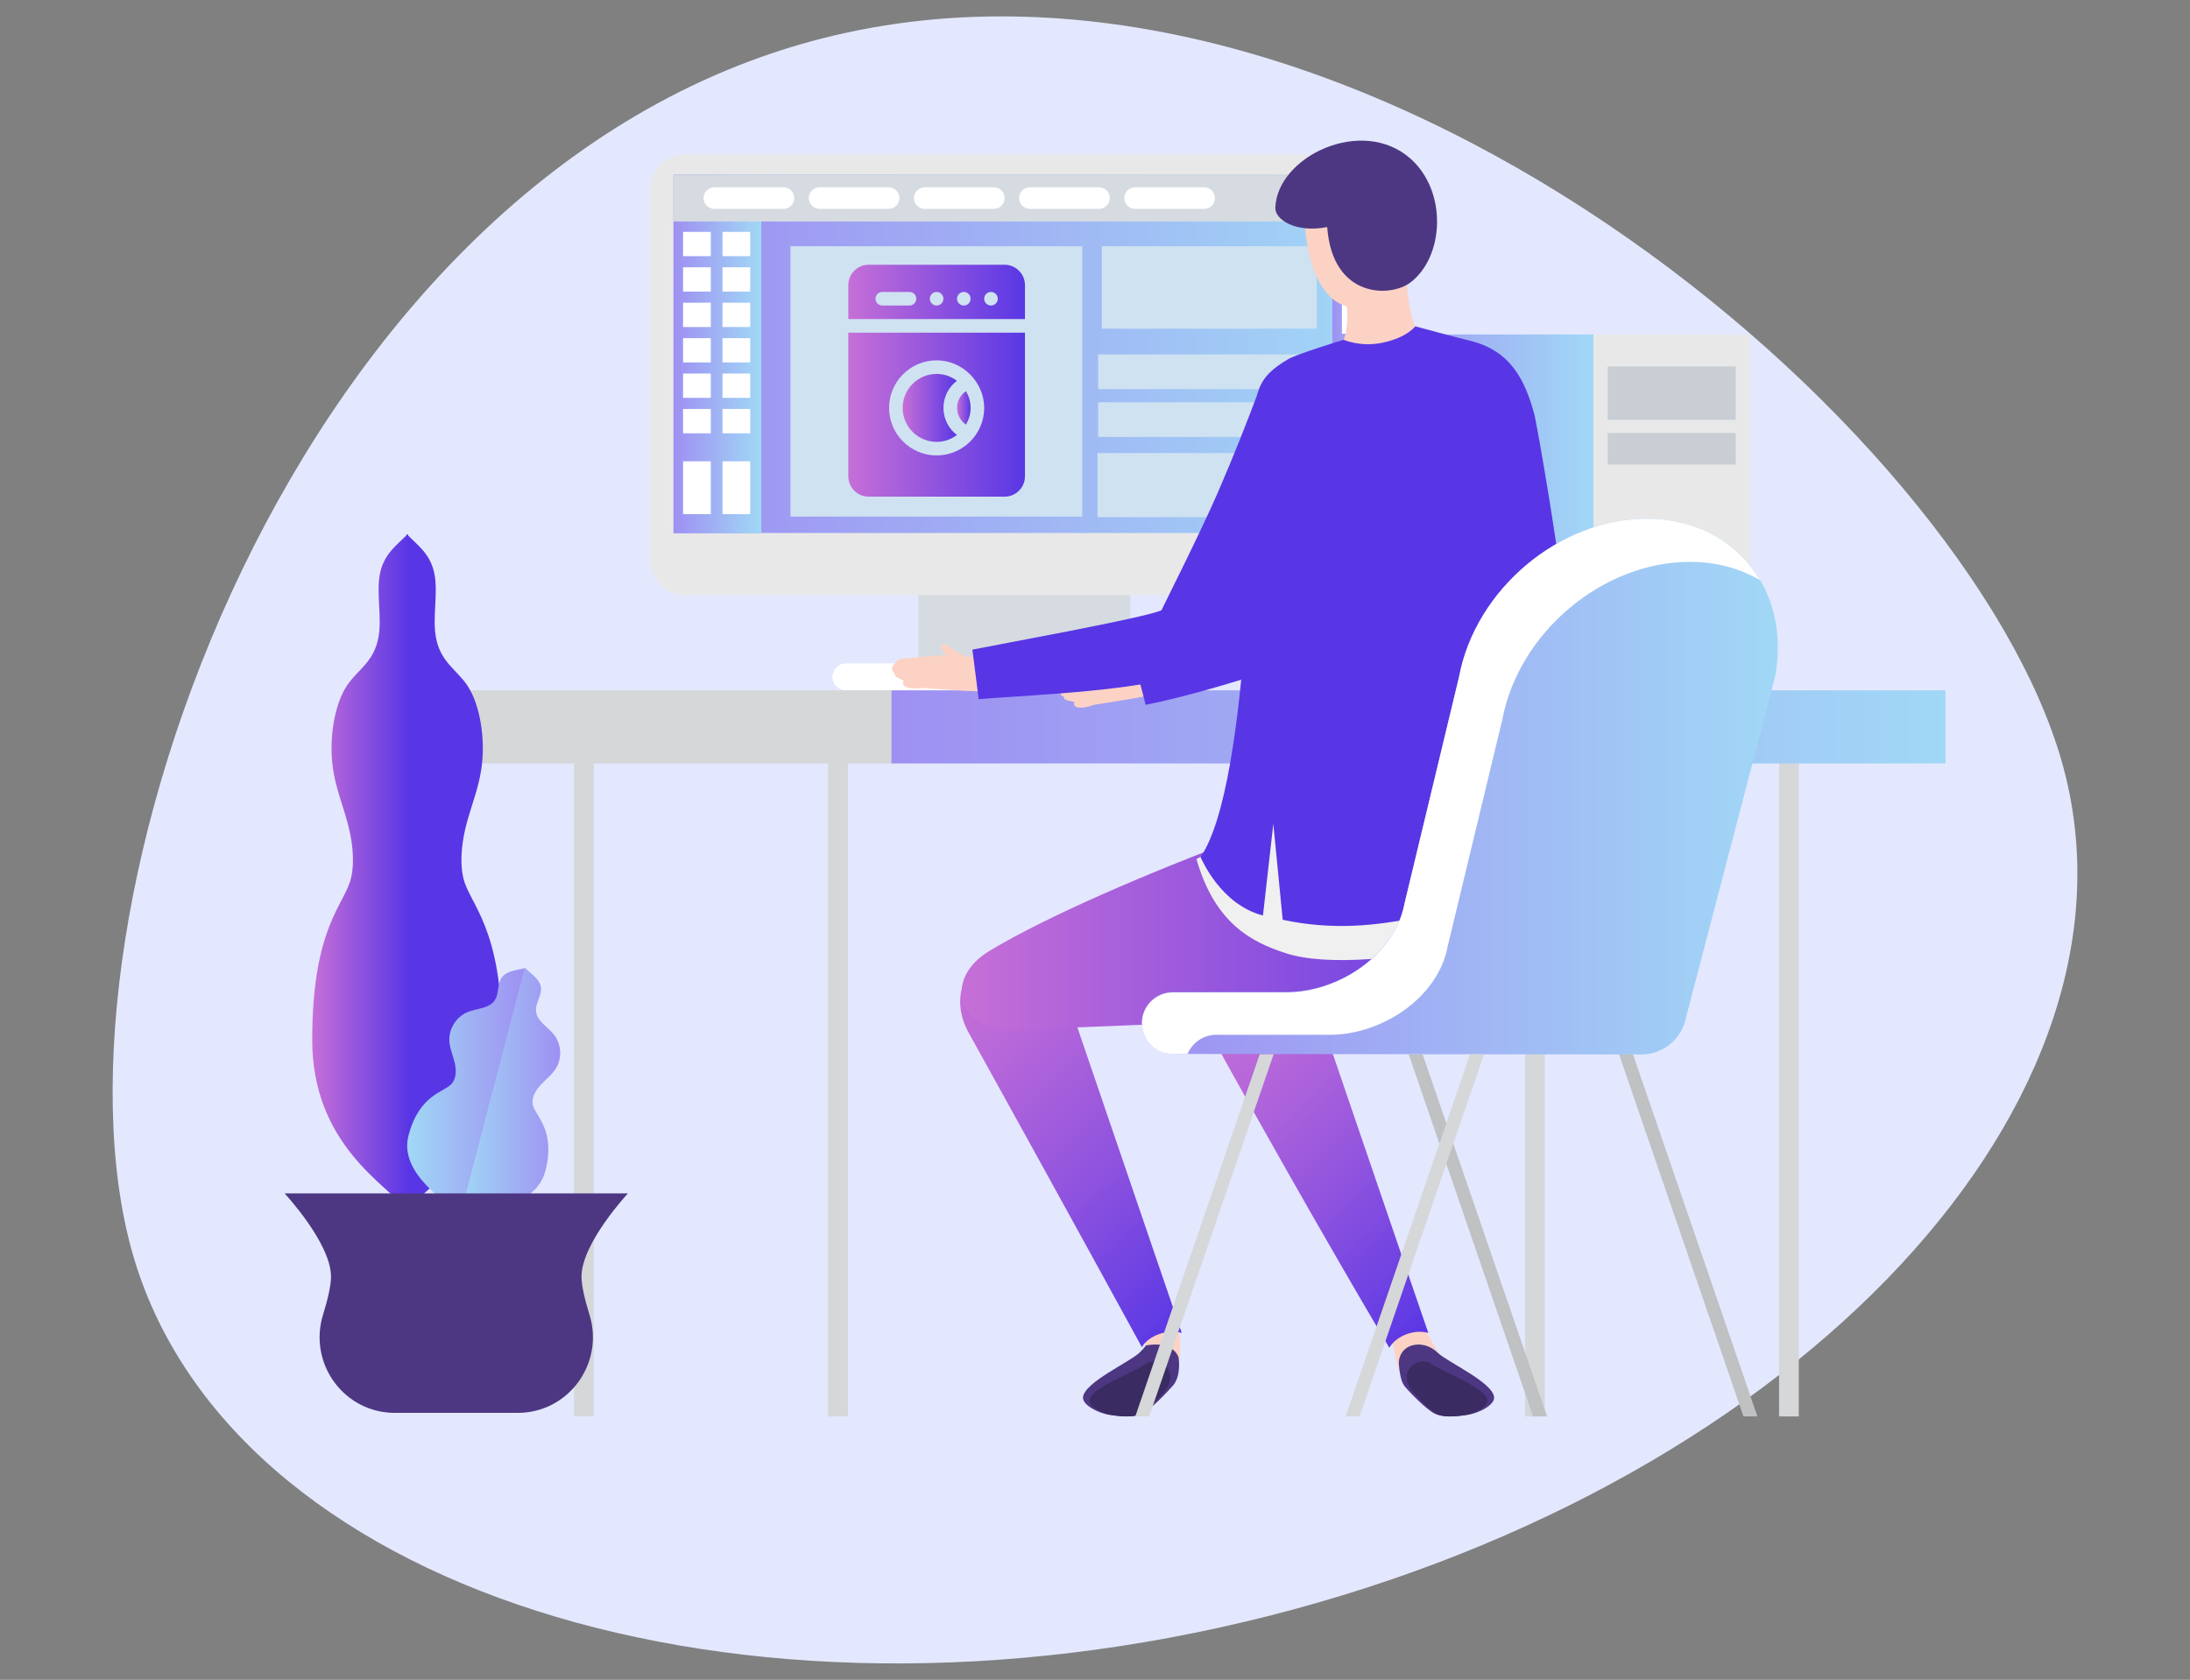 <?xml version="1.0" encoding="utf-8"?>
<!-- Generator: Adobe Illustrator 15.0.0, SVG Export Plug-In . SVG Version: 6.00 Build 0)  -->
<!DOCTYPE svg PUBLIC "-//W3C//DTD SVG 1.1//EN" "http://www.w3.org/Graphics/SVG/1.1/DTD/svg11.dtd">
<svg version="1.1" id="Layer_1" xmlns="http://www.w3.org/2000/svg" xmlns:xlink="http://www.w3.org/1999/xlink" x="0px" y="0px"
	 width="146px" height="112px" viewBox="0 0 146 112" enable-background="new 0 0 146 112" xml:space="preserve">
<rect x="0" y="0" width="146" height="112" fill="#808080" stroke="none"/>
<g>
	<path fill="#E3E8FF" d="M54.839,2.554C19.317,11.58,2.478,61.114,8.822,83.515c6.347,22.4,40.286,33.238,75.809,24.211
		c35.523-9.029,59.175-34.508,52.833-56.906C131.117,28.416,90.362-6.478,54.839,2.554z"/>
	<g>
		<g id="XMLID_1626_">
			<g>
				<rect x="61.223" y="38.691" fill-rule="evenodd" clip-rule="evenodd" fill="#D5DBE0" width="14.133" height="6.46"/>
			</g>
		</g>
		<g id="XMLID_1625_">
			<g>
				<path fill-rule="evenodd" clip-rule="evenodd" fill="#E8E8E8" d="M91.158,10.29H45.686c-1.28,0-2.326,1.046-2.326,2.326v24.746
					c0,1.279,1.046,2.328,2.326,2.328h45.472c1.281,0,2.328-1.049,2.328-2.328V12.616C93.486,11.336,92.439,10.29,91.158,10.29z"/>
			</g>
		</g>
		<g id="XMLID_1624_">
			<g>
				<linearGradient id="SVGID_1_" gradientUnits="userSpaceOnUse" x1="44.903" y1="23.59" x2="91.942" y2="23.59">
					<stop  offset="0" style="stop-color:#9E90F2"/>
					<stop  offset="1" style="stop-color:#A1D8F6"/>
				</linearGradient>
				<rect x="44.903" y="11.646" fill-rule="evenodd" clip-rule="evenodd" fill="url(#SVGID_1_)" width="47.039" height="23.889"/>
			</g>
		</g>
		<g>
			<g>
				<g>
					<linearGradient id="SVGID_2_" gradientUnits="userSpaceOnUse" x1="44.903" y1="23.601" x2="50.756" y2="23.601">
						<stop  offset="0" style="stop-color:#9E90F2"/>
						<stop  offset="1" style="stop-color:#A1D8F6"/>
					</linearGradient>
					<rect x="44.903" y="11.646" fill="url(#SVGID_2_)" width="5.853" height="23.91"/>
				</g>
			</g>
			<g>
				<g>
					<linearGradient id="SVGID_3_" gradientUnits="userSpaceOnUse" x1="88.83" y1="23.601" x2="91.942" y2="23.601">
						<stop  offset="0" style="stop-color:#9E90F2"/>
						<stop  offset="1" style="stop-color:#A1D8F6"/>
					</linearGradient>
					<rect x="88.83" y="11.646" fill="url(#SVGID_3_)" width="3.112" height="23.91"/>
				</g>
			</g>
			<g>
				<rect x="45.538" y="15.46" fill="#FFFFFF" width="1.85" height="1.619"/>
			</g>
			<g>
				<rect x="48.166" y="15.46" fill="#FFFFFF" width="1.848" height="1.619"/>
			</g>
			<g>
				<rect x="45.538" y="17.821" fill="#FFFFFF" width="1.85" height="1.62"/>
			</g>
			<g>
				<rect x="48.166" y="17.821" fill="#FFFFFF" width="1.848" height="1.62"/>
			</g>
			<g>
				<rect x="45.538" y="20.183" fill="#FFFFFF" width="1.85" height="1.621"/>
			</g>
			<g>
				<rect x="48.166" y="20.183" fill="#FFFFFF" width="1.848" height="1.621"/>
			</g>
			<g>
				<rect x="45.538" y="22.546" fill="#FFFFFF" width="1.85" height="1.618"/>
			</g>
			<g>
				<rect x="48.166" y="22.546" fill="#FFFFFF" width="1.848" height="1.618"/>
			</g>
			<g>
				<rect x="45.538" y="24.905" fill="#FFFFFF" width="1.85" height="1.621"/>
			</g>
			<g>
				<rect x="48.166" y="24.905" fill="#FFFFFF" width="1.848" height="1.621"/>
			</g>
			<g>
				<rect x="45.538" y="27.268" fill="#FFFFFF" width="1.85" height="1.622"/>
			</g>
			<g>
				<rect x="48.166" y="27.268" fill="#FFFFFF" width="1.848" height="1.622"/>
			</g>
			<g>
				<rect x="45.538" y="30.757" fill="#FFFFFF" width="1.85" height="3.52"/>
			</g>
			<g>
				<rect x="48.166" y="30.757" fill="#FFFFFF" width="1.848" height="3.52"/>
			</g>
			<g>
				<rect x="89.462" y="32.114" fill="#FFFFFF" width="1.849" height="2.162"/>
			</g>
			<g>
				<rect x="89.462" y="28.106" fill="#FFFFFF" width="1.849" height="2.162"/>
			</g>
			<g>
				<rect x="89.462" y="24.099" fill="#FFFFFF" width="1.849" height="2.164"/>
			</g>
			<g>
				<rect x="89.462" y="20.091" fill="#FFFFFF" width="1.849" height="2.162"/>
			</g>
			<g>
				<rect x="89.462" y="16.085" fill="#FFFFFF" width="1.849" height="2.16"/>
			</g>
			<g>
				<g>
					<rect x="44.903" y="11.646" fill="#D5DBE0" width="47.039" height="3.121"/>
				</g>
			</g>
			<g>
				<path fill="#FFFFFF" d="M52.229,13.926h-4.604c-0.396,0-0.719-0.322-0.719-0.72l0,0c0-0.397,0.322-0.719,0.719-0.719h4.604
					c0.397,0,0.719,0.321,0.719,0.719l0,0C52.948,13.604,52.626,13.926,52.229,13.926z"/>
			</g>
			<g>
				<path fill="#FFFFFF" d="M59.241,13.926h-4.604c-0.397,0-0.72-0.322-0.72-0.72l0,0c0-0.397,0.322-0.719,0.72-0.719h4.604
					c0.396,0,0.719,0.321,0.719,0.719l0,0C59.96,13.604,59.638,13.926,59.241,13.926z"/>
			</g>
			<g>
				<path fill="#FFFFFF" d="M66.252,13.926H61.65c-0.397,0-0.72-0.322-0.72-0.72l0,0c0-0.397,0.322-0.719,0.72-0.719h4.602
					c0.398,0,0.72,0.321,0.72,0.719l0,0C66.972,13.604,66.65,13.926,66.252,13.926z"/>
			</g>
			<g>
				<path fill="#FFFFFF" d="M73.264,13.926h-4.603c-0.398,0-0.719-0.322-0.719-0.72l0,0c0-0.397,0.321-0.719,0.719-0.719h4.603
					c0.396,0,0.72,0.321,0.72,0.719l0,0C73.984,13.604,73.661,13.926,73.264,13.926z"/>
			</g>
			<g>
				<path fill="#FFFFFF" d="M80.275,13.926h-4.604c-0.396,0-0.719-0.322-0.719-0.72l0,0c0-0.397,0.322-0.719,0.719-0.719h4.604
					c0.397,0,0.72,0.321,0.72,0.719l0,0C80.995,13.604,80.673,13.926,80.275,13.926z"/>
			</g>
		</g>
		<rect x="73.452" y="16.417" fill="#CFE2F1" width="14.33" height="5.498"/>
		<rect x="52.696" y="16.417" fill="#CFE2F1" width="19.456" height="18.026"/>
		<rect x="73.21" y="26.821" fill="#CFE2F1" width="14.571" height="2.311"/>
		<rect x="73.21" y="23.632" fill="#CFE2F1" width="14.571" height="2.311"/>
		<rect x="73.166" y="30.204" fill="#CFE2F1" width="14.616" height="4.275"/>
		<g id="XMLID_1623_">
			<g>
				<path fill-rule="evenodd" clip-rule="evenodd" fill="#FFFFFF" d="M79.346,44.229H56.395c-0.495,0-0.899,0.404-0.899,0.9
					c0,0.494,0.405,0.897,0.899,0.897h22.951c0.495,0,0.899-0.403,0.899-0.897C80.245,44.634,79.841,44.229,79.346,44.229z"/>
			</g>
		</g>
		<g>
			<rect x="38.272" y="50.853" fill="#D5D7D8" width="1.314" height="43.586"/>
			<rect x="55.208" y="50.853" fill="#D5D7D8" width="1.314" height="43.586"/>
			<rect x="101.671" y="50.853" fill="#D5D7D8" width="1.313" height="43.586"/>
			<rect x="118.605" y="50.853" fill="#D5D7D8" width="1.314" height="43.586"/>
		</g>
		<g>
			<rect x="30.642" y="46.027" fill="#D5D7D8" width="28.788" height="4.874"/>
			<linearGradient id="SVGID_4_" gradientUnits="userSpaceOnUse" x1="59.43" y1="48.464" x2="129.701" y2="48.464">
				<stop  offset="0" style="stop-color:#9E90F2"/>
				<stop  offset="1" style="stop-color:#A1D8F6"/>
			</linearGradient>
			<rect x="59.43" y="46.027" fill="url(#SVGID_4_)" width="70.271" height="4.874"/>
		</g>
		<g>
			<rect x="106.23" y="22.3" fill="#E8E8E8" width="10.429" height="23.41"/>
			<rect x="107.177" y="24.429" fill="#C8CED3" width="8.535" height="3.564"/>
			<rect x="107.177" y="28.872" fill="#C8CED3" width="8.535" height="2.103"/>
			<linearGradient id="SVGID_5_" gradientUnits="userSpaceOnUse" x1="90.234" y1="34.005" x2="106.231" y2="34.005">
				<stop  offset="0" style="stop-color:#9E90F2"/>
				<stop  offset="1" style="stop-color:#A1D8F6"/>
			</linearGradient>
			<rect x="90.234" y="22.3" fill="url(#SVGID_5_)" width="15.996" height="23.41"/>
			<linearGradient id="SVGID_6_" gradientUnits="userSpaceOnUse" x1="109.359" y1="39.764" x2="113.528" y2="39.764">
				<stop  offset="0" style="stop-color:#9E90F2"/>
				<stop  offset="1" style="stop-color:#A1D8F6"/>
			</linearGradient>
			<circle fill="url(#SVGID_6_)" cx="111.444" cy="39.765" r="2.084"/>
		</g>
		<g>
			<path fill="#FCD2C5" d="M76.19,88.845c0.258,0.834,0.23,1.431,0.23,1.431c0.736,0.743,2.12,0.771,2.148,0.708
				c0,0,0.215-0.959,0.05-2.264C78.485,88.729,77.144,87.966,76.19,88.845z"/>
			<linearGradient id="SVGID_7_" gradientUnits="userSpaceOnUse" x1="62.876" y1="66.333" x2="81.517" y2="86.323">
				<stop  offset="0" style="stop-color:#C66FD7"/>
				<stop  offset="0.185" style="stop-color:#B868D9"/>
				<stop  offset="0.537" style="stop-color:#9355DE"/>
				<stop  offset="1" style="stop-color:#5937E5"/>
			</linearGradient>
			<path fill="url(#SVGID_7_)" d="M64.578,68.854c6.34,11.431,11.549,20.968,11.549,20.968c0.399-0.736,1.657-1.237,2.657-0.951
				c0,0-3.679-10.743-7.387-21.627C68.952,60.068,61.993,64.191,64.578,68.854z"/>
			<path fill="#4D3782" d="M76.383,89.713c0,0-0.064,0.136-0.409,0.468c-0.665,0.639-3.671,1.977-3.774,2.971
				c-0.053,0.502,0.957,1.063,1.815,1.189c0.858,0.123,1.618,0.153,2.108-0.071c0.609-0.28,1.828-1.608,2.067-1.88
				c0.594-0.673,0.379-1.905,0.379-1.905C78.07,89.295,76.383,89.713,76.383,89.713z"/>
			<path fill="#3A2B62" d="M76.383,90.938c-0.864,0.603-3.652,1.581-3.74,2.42c-0.044,0.421,0.806,0.896,1.528,0.999
				c0.724,0.105,1.364,0.132,1.776-0.059c0.514-0.234,1.563-1.336,1.742-1.582C78.667,91.36,77.224,90.351,76.383,90.938z"/>
			<path fill="#FCD2C5" d="M92.733,89.083c0.233,1.283,0.608,2.535,0.608,2.535c0.028,0.063,1.873-0.6,2.609-1.343
				c0,0-0.564-0.874-0.973-1.687C94.023,87.709,92.868,89.095,92.733,89.083z"/>
			<linearGradient id="SVGID_8_" gradientUnits="userSpaceOnUse" x1="80.157" y1="67.772" x2="97.688" y2="86.571">
				<stop  offset="0" style="stop-color:#C66FD7"/>
				<stop  offset="0.185" style="stop-color:#B868D9"/>
				<stop  offset="0.537" style="stop-color:#9355DE"/>
				<stop  offset="1" style="stop-color:#5937E5"/>
			</linearGradient>
			<path fill="url(#SVGID_8_)" d="M81.581,70.552c6.34,11.429,11.041,19.311,11.041,19.311c0.401-0.736,1.601-1.277,2.6-0.991
				c0,0-3.113-9.046-6.821-19.931C85.955,61.765,78.995,65.89,81.581,70.552z"/>
			<path fill="#4D3782" d="M95.834,90.181l-0.02-0.018c-0.48-0.464-1.186-0.654-1.808-0.415c-0.009,0.003-0.017,0.007-0.024,0.009
				c-0.482,0.194-0.763,0.698-0.723,1.215c0.035,0.454,0.125,1.106,0.356,1.418c0.217,0.291,1.459,1.6,2.068,1.88
				c0.49,0.225,1.251,0.194,2.108,0.071c0.858-0.126,1.869-0.688,1.815-1.189C99.506,92.157,96.498,90.819,95.834,90.181z"/>
			<path fill="#3A2B62" d="M95.424,90.938c-0.84-0.587-2.283,0.423-1.306,1.778c0.179,0.246,1.229,1.348,1.742,1.582
				c0.412,0.19,1.052,0.164,1.775,0.059c0.722-0.104,1.573-0.578,1.528-0.999C99.077,92.519,96.289,91.54,95.424,90.938z"/>
			<g>
				<path fill="#FCD2C5" d="M74.081,43.938c-0.223-0.107-0.436-0.289-0.541,0.029c-0.084,0.199,0.689,0.741,0.903,0.759
					c0.524-0.114,0.456-0.419,0.962-0.456C74.961,44.237,74.498,44.106,74.081,43.938z"/>
				<path fill="#FCD2C5" d="M75.79,44.235c-0.507,0.035-1.043,0.118-1.567,0.232c-0.621,0.129-1.976,0.574-2.071,0.606
					c-0.271,0.106-0.982,0.283-1.162,0.425c-0.115,0.09-0.325,0.465-0.321,0.646c0.005,0.238,0.259,0.313,0.259,0.313
					c-0.056,0.307,0.725,0.293,0.695,0.364c-0.122,0.292,0.242,0.55,1.295,0.176c0.063-0.021,2.829-0.429,3.703-0.632
					C76.539,45.819,75.819,44.235,75.79,44.235z"/>
				<path fill="#FCD2C5" d="M90.403,37.915c-0.192,0.002-0.368,0.031-0.508,0.076c-2.558,0.878-11.46,5.768-14.271,6.257
					c0.348,0.861,0.578,1.601,0.645,2.188c4.605-0.897,15.822-4.427,15.996-6.293C92.426,38.433,91.252,37.909,90.403,37.915z"/>
				<path fill="#FCD2C5" d="M95.934,24.63c-1.49,2.006-4.458,9.51-6.566,12.83c-2.587,4.072,1.177,4.422,2.359,3.443
					c3.109-2.582,10.417-11.146,9.245-12.896C100.464,27.249,96.205,24.265,95.934,24.63z"/>
				<path fill="#5836E5" d="M95.459,23.204c-0.967,2.366-1.888,4.547-3.085,7.1c-1.204,2.568-2.448,5.223-3.485,6.854
					c-0.177,0.279-0.334,0.557-0.465,0.824c-1.066,0.473-2.477,1.158-3.967,1.88c-3.253,1.579-7.3,3.546-8.929,3.829l0.849,3.301
					c4.056-0.791,13.343-3.619,15.74-5.68c2.533-2.114,9.833-10.22,9.066-12.98C99.91,23.743,95.536,23.017,95.459,23.204z"/>
			</g>
			<linearGradient id="SVGID_9_" gradientUnits="userSpaceOnUse" x1="64.108" y1="60.185" x2="102.773" y2="60.185">
				<stop  offset="0" style="stop-color:#C66FD7"/>
				<stop  offset="1" style="stop-color:#5937E5"/>
			</linearGradient>
			<path fill="url(#SVGID_9_)" d="M96.627,51.657c-3.655,0.18-22.844,7.045-30.638,11.726c-3.315,1.991-1.937,5.542,1.71,5.321
				c10.55-0.64,24.513-0.248,30.719-4.691C108.283,56.946,98.578,51.563,96.627,51.657z"/>
			<path fill="#F0F0F0" d="M102.506,51.317c-4.225,0.536-8.426,1.129-12.69,1.221c-2.64,0.059-5.147-0.222-7.492-0.874
				c0.012,3.952-0.791,4.556-2.559,5.62c1.25,4.342,3.75,5.549,5.919,6.258c5.707,1.864,19.987-2.408,20.393-2.439
				c-0.018-3.14-0.302-6.672-0.713-10.201C104.437,51.073,103.481,51.196,102.506,51.317z"/>
			<path fill="#FCD2C5" d="M93.763,16.668c-0.294,0.219-3.354,1.929-4.229,1.798c0.008,0.243,0.604,2.807,0.042,4.187
				c0.247,1.282,3.802,1.279,4.775-0.896C93.941,21.14,93.594,17.851,93.763,16.668z"/>
			<path fill="#FCD2C5" d="M90.535,12.423c-1.611-0.105-3.168,0.273-3.521,1.794c-0.125,0.548,0.123,5.462,2.748,6.199
				c1.111,0.312,3.236-1.591,3.321-2.885c0,0,0.115-1.761,0.116-1.778C93.312,14.039,92.266,12.536,90.535,12.423z"/>
			<path fill="#5836E5" d="M97.958,22.706c-0.908-0.216-3.606-0.949-3.606-0.949s-0.529,0.74-2.173,1.092
				c-1.477,0.313-2.603-0.196-2.603-0.196s-3.116,0.956-3.683,1.286c-2.195,1.281-2.206,2.207-2.349,5.225
				c-0.067,1.406-0.098,23.016-3.512,27.983c0.113,0.198,1.345,3.149,4.165,3.895l0.69-6.112l0.627,6.395
				c6.606,1.416,11.668-1.197,16.976-2.009L103,51.294l1.527,7.732c0.512-0.064,0.977-0.113,1.382-0.145
				c-0.07-12.252-3.462-30.659-3.61-31.216C101.666,25.304,100.687,23.353,97.958,22.706z"/>
			<path fill="#FCD2C5" d="M62.759,43.059c-0.126,0.174,0.505,0.876,0.709,0.942c0.536,0.008,0.539-0.307,1.041-0.228
				c-0.427-0.132-0.848-0.363-1.217-0.62C63.1,42.997,62.933,42.772,62.759,43.059z"/>
			<path fill="#FCD2C5" d="M63.313,43.7c-0.636-0.014-2.056,0.113-2.156,0.123c-0.287,0.041-1.021,0.056-1.228,0.153
				c-0.132,0.062-0.421,0.379-0.458,0.556c-0.049,0.232,0.181,0.364,0.181,0.364c-0.121,0.285,0.641,0.448,0.596,0.511
				c-0.185,0.26,0.112,0.59,1.222,0.463c0.066-0.008,2.854,0.221,3.75,0.219c0.044-0.552-0.3-2.257-0.328-2.266
				C64.389,43.745,63.85,43.707,63.313,43.7z"/>
			<path fill="#FCD2C5" d="M79.407,40.563c-0.191,0.007-0.366,0.04-0.506,0.092c-2.531,0.949-11.689,2.672-14.485,3.241
				c0.371,0.852,0.624,1.585,0.706,2.17c4.578-1.027,16.088-1.458,16.21-3.329C81.443,41.024,80.257,40.535,79.407,40.563z"/>
			<path fill="#FCD2C5" d="M84.56,27.126c-1.434,2.05-4.188,9.634-6.2,13.014c-2.471,4.144,1.303,4.387,2.456,3.373
				c3.034-2.67,10.097-11.436,8.876-13.15C89.162,29.616,84.82,26.755,84.56,27.126z"/>
			<path fill="#5836E5" d="M84.045,25.715c-0.899,2.394-1.76,4.599-2.883,7.185c-1.131,2.6-3.607,7.514-3.731,7.787
				c-1.052,0.502-10.984,2.295-12.605,2.625l0.42,3.307c4.012-0.35,13.633-0.58,15.971-2.707
				c2.471-2.186,10.436-11.054,9.438-13.739C89.66,27.499,84.116,25.526,84.045,25.715z"/>
			<path fill="#4D3782" d="M85.021,13.86c-0.024,0.755,1.315,1.695,3.458,1.279c0.354,4.776,4.229,4.707,5.555,3.692
				c2.246-1.713,2.47-6.05,0.006-8.247C90.815,7.712,85.133,10.434,85.021,13.86z"/>
		</g>
		<g>
			<polygon fill="#BFC1C2" points="107.935,70.29 116.23,94.438 117.16,94.438 108.864,70.29 			"/>
			<polygon fill="#BFC1C2" points="93.912,70.29 102.207,94.438 103.137,94.438 94.842,70.29 			"/>
			<linearGradient id="SVGID_10_" gradientUnits="userSpaceOnUse" x1="76.127" y1="52.446" x2="118.525" y2="52.446">
				<stop  offset="0" style="stop-color:#9E90F2"/>
				<stop  offset="1" style="stop-color:#A1D8F6"/>
			</linearGradient>
			<path fill="url(#SVGID_10_)" d="M109.78,34.586c-5.818,0-11.417,4.715-12.507,10.532l-3.641,15.123
				c-0.641,3.42-4.387,5.896-7.865,5.896h-7.574c-1.141,0-2.066,0.925-2.066,2.066c0,1.141,0.923,2.065,2.063,2.067l31.237,0.034
				c1.45,0,2.697-1.029,2.971-2.454l5.941-22.733C119.43,39.301,115.598,34.586,109.78,34.586z"/>
			<path fill="#FFFFFF" d="M109.78,34.586c-5.818,0-11.417,4.715-12.507,10.532l-3.641,15.137c-0.641,3.42-4.387,5.912-7.865,5.912
				h-7.574c-1.141,0-2.066,0.912-2.066,2.053c0,1.139,0.923,2.057,2.063,2.057l0.981-0.012c0.315-0.738,1.046-1.27,1.9-1.27h7.573
				c3.479,0,7.226-2.467,7.865-5.886l3.642-15.117c1.09-5.817,6.689-10.53,12.506-10.53c1.772,0,3.357,0.443,4.678,1.217
				C115.876,36.192,113.17,34.586,109.78,34.586z"/>
			<polygon fill="#D5D7D8" points="75.686,94.438 76.614,94.438 84.91,70.29 83.98,70.29 			"/>
			<polygon fill="#D5D7D8" points="89.709,94.438 90.638,94.438 98.934,70.29 98.005,70.29 			"/>
		</g>
		<g>
			<g>
				<linearGradient id="SVGID_11_" gradientUnits="userSpaceOnUse" x1="20.813" y1="58.153" x2="27.186" y2="58.153">
					<stop  offset="0" style="stop-color:#C66FD7"/>
					<stop  offset="1" style="stop-color:#5937E5"/>
				</linearGradient>
				<path fill="url(#SVGID_11_)" d="M25.341,38.206c-0.278,1.315,0.129,2.877-0.101,4.231c-0.288,1.692-1.362,2.175-2.091,3.244
					c-0.861,1.264-1.256,3.632-0.938,5.653c0.193,1.246,0.621,2.298,0.938,3.445c0.318,1.146,0.528,2.553,0.257,3.746
					c-0.408,1.799-2.592,3.195-2.592,10.814c0,6.957,4.967,9.66,6.374,11.365V35.601L26.55,36.22
					C26.068,36.687,25.547,37.229,25.341,38.206z"/>
				<path fill="#5836E5" d="M31.142,54.78c0.317-1.147,0.744-2.199,0.938-3.445c0.317-2.021-0.078-4.39-0.938-5.653
					c-0.729-1.069-1.802-1.552-2.09-3.244c-0.23-1.354,0.177-2.916-0.102-4.231c-0.206-0.977-0.728-1.52-1.208-1.986l-0.637-0.619
					v45.105c1.407-1.705,6.374-4.408,6.374-11.365c0-7.619-2.184-9.016-2.592-10.814C30.615,57.333,30.824,55.927,31.142,54.78z"/>
			</g>
			<g>
				<linearGradient id="SVGID_12_" gradientUnits="userSpaceOnUse" x1="27.145" y1="72.811" x2="35.042" y2="72.811">
					<stop  offset="0" style="stop-color:#A1D8F6"/>
					<stop  offset="1" style="stop-color:#9E90F2"/>
				</linearGradient>
				<path fill="url(#SVGID_12_)" d="M33.466,65.151c-0.329,0.431-0.182,1.081-0.478,1.532c-0.369,0.567-1.188,0.542-1.815,0.798
					c-0.741,0.302-1.25,1.097-1.217,1.895c0.023,0.495,0.229,0.959,0.348,1.439c0.119,0.481,0.135,1.036-0.173,1.422
					c-0.465,0.584-2.17,0.686-2.9,3.478c-0.663,2.551,2.655,4.474,3.505,5.362l4.306-16.533l-0.518,0.107
					C34.134,64.733,33.707,64.833,33.466,65.151z"/>
				<linearGradient id="SVGID_13_" gradientUnits="userSpaceOnUse" x1="30.677" y1="72.794" x2="37.345" y2="72.794">
					<stop  offset="0" style="stop-color:#A1D8F6"/>
					<stop  offset="1" style="stop-color:#9E90F2"/>
				</linearGradient>
				<path fill="url(#SVGID_13_)" d="M35.732,67.397c-0.038-0.538,0.405-1.035,0.33-1.568c-0.056-0.396-0.379-0.694-0.68-0.955
					l-0.4-0.346L30.677,81.06c1.176-0.359,5.011-0.42,5.675-2.969c0.728-2.794-0.712-3.716-0.834-4.451
					c-0.083-0.487,0.204-0.963,0.543-1.324c0.338-0.361,0.745-0.666,1.004-1.089c0.421-0.679,0.363-1.622-0.137-2.247
					C36.504,68.452,35.778,68.073,35.732,67.397z"/>
			</g>
			<path fill="#4D3782" d="M18.973,79.568c0,0,3.094,3.318,3.094,5.549c0,0.598-0.213,1.511-0.528,2.528
				c-1.008,3.25,1.384,6.556,4.787,6.556h8.182c3.404,0,5.795-3.306,4.789-6.556c-0.316-1.018-0.53-1.931-0.53-2.528
				c0-2.23,3.096-5.549,3.096-5.549H18.973z"/>
		</g>
		<g>
			<linearGradient id="SVGID_14_" gradientUnits="userSpaceOnUse" x1="56.553" y1="27.648" x2="68.331" y2="27.648">
				<stop  offset="0" style="stop-color:#C66FD7"/>
				<stop  offset="1" style="stop-color:#5937E5"/>
			</linearGradient>
			<path fill="url(#SVGID_14_)" d="M56.553,31.755c0,0.75,0.61,1.359,1.36,1.359h9.06c0.748,0,1.358-0.609,1.358-1.359v-9.573
				H56.553V31.755z M62.442,24.024c1.757,0,3.171,1.48,3.171,3.171c0,1.747-1.423,3.17-3.171,3.17c-1.749,0-3.171-1.423-3.171-3.17
				S60.693,24.024,62.442,24.024z"/>
			<linearGradient id="SVGID_15_" gradientUnits="userSpaceOnUse" x1="56.553" y1="19.463" x2="68.331" y2="19.463">
				<stop  offset="0" style="stop-color:#C66FD7"/>
				<stop  offset="1" style="stop-color:#5937E5"/>
			</linearGradient>
			<path fill="url(#SVGID_15_)" d="M66.973,17.651h-9.06c-0.75,0-1.36,0.609-1.36,1.361v2.262h11.778v-2.262
				C68.331,18.261,67.721,17.651,66.973,17.651z M60.63,20.37h-1.811c-0.251,0-0.454-0.203-0.454-0.452
				c0-0.251,0.202-0.453,0.454-0.453h1.811c0.251,0,0.455,0.202,0.455,0.453C61.084,20.167,60.881,20.37,60.63,20.37z M62.441,20.37
				c-0.249,0-0.452-0.203-0.452-0.452c0-0.251,0.203-0.453,0.452-0.453c0.25,0,0.452,0.202,0.452,0.453
				C62.893,20.167,62.691,20.37,62.441,20.37z M64.254,20.37c-0.25,0-0.453-0.203-0.453-0.452c0-0.251,0.203-0.453,0.453-0.453
				s0.453,0.202,0.453,0.453C64.707,20.167,64.504,20.37,64.254,20.37z M66.066,20.37c-0.25,0-0.455-0.203-0.455-0.452
				c0-0.251,0.205-0.453,0.455-0.453c0.25,0,0.452,0.202,0.452,0.453C66.519,20.167,66.316,20.37,66.066,20.37z"/>
			<linearGradient id="SVGID_16_" gradientUnits="userSpaceOnUse" x1="63.802" y1="27.194" x2="64.707" y2="27.194">
				<stop  offset="0" style="stop-color:#C66FD7"/>
				<stop  offset="1" style="stop-color:#5937E5"/>
			</linearGradient>
			<path fill="url(#SVGID_16_)" d="M64.4,28.311c0.191-0.331,0.308-0.706,0.308-1.115s-0.117-0.784-0.308-1.117
				c-0.364,0.248-0.598,0.661-0.598,1.117S64.036,28.061,64.4,28.311z"/>
			<linearGradient id="SVGID_17_" gradientUnits="userSpaceOnUse" x1="60.176" y1="27.196" x2="63.792" y2="27.196">
				<stop  offset="0" style="stop-color:#C66FD7"/>
				<stop  offset="1" style="stop-color:#5937E5"/>
			</linearGradient>
			<path fill="url(#SVGID_17_)" d="M62.442,29.461c0.509,0,0.975-0.177,1.351-0.46c-0.554-0.422-0.896-1.085-0.896-1.806
				s0.342-1.386,0.896-1.806c-0.375-0.284-0.841-0.459-1.351-0.459c-1.249,0-2.266,1.016-2.266,2.265S61.193,29.461,62.442,29.461z"
				/>
		</g>
	</g>
</g>
</svg>
